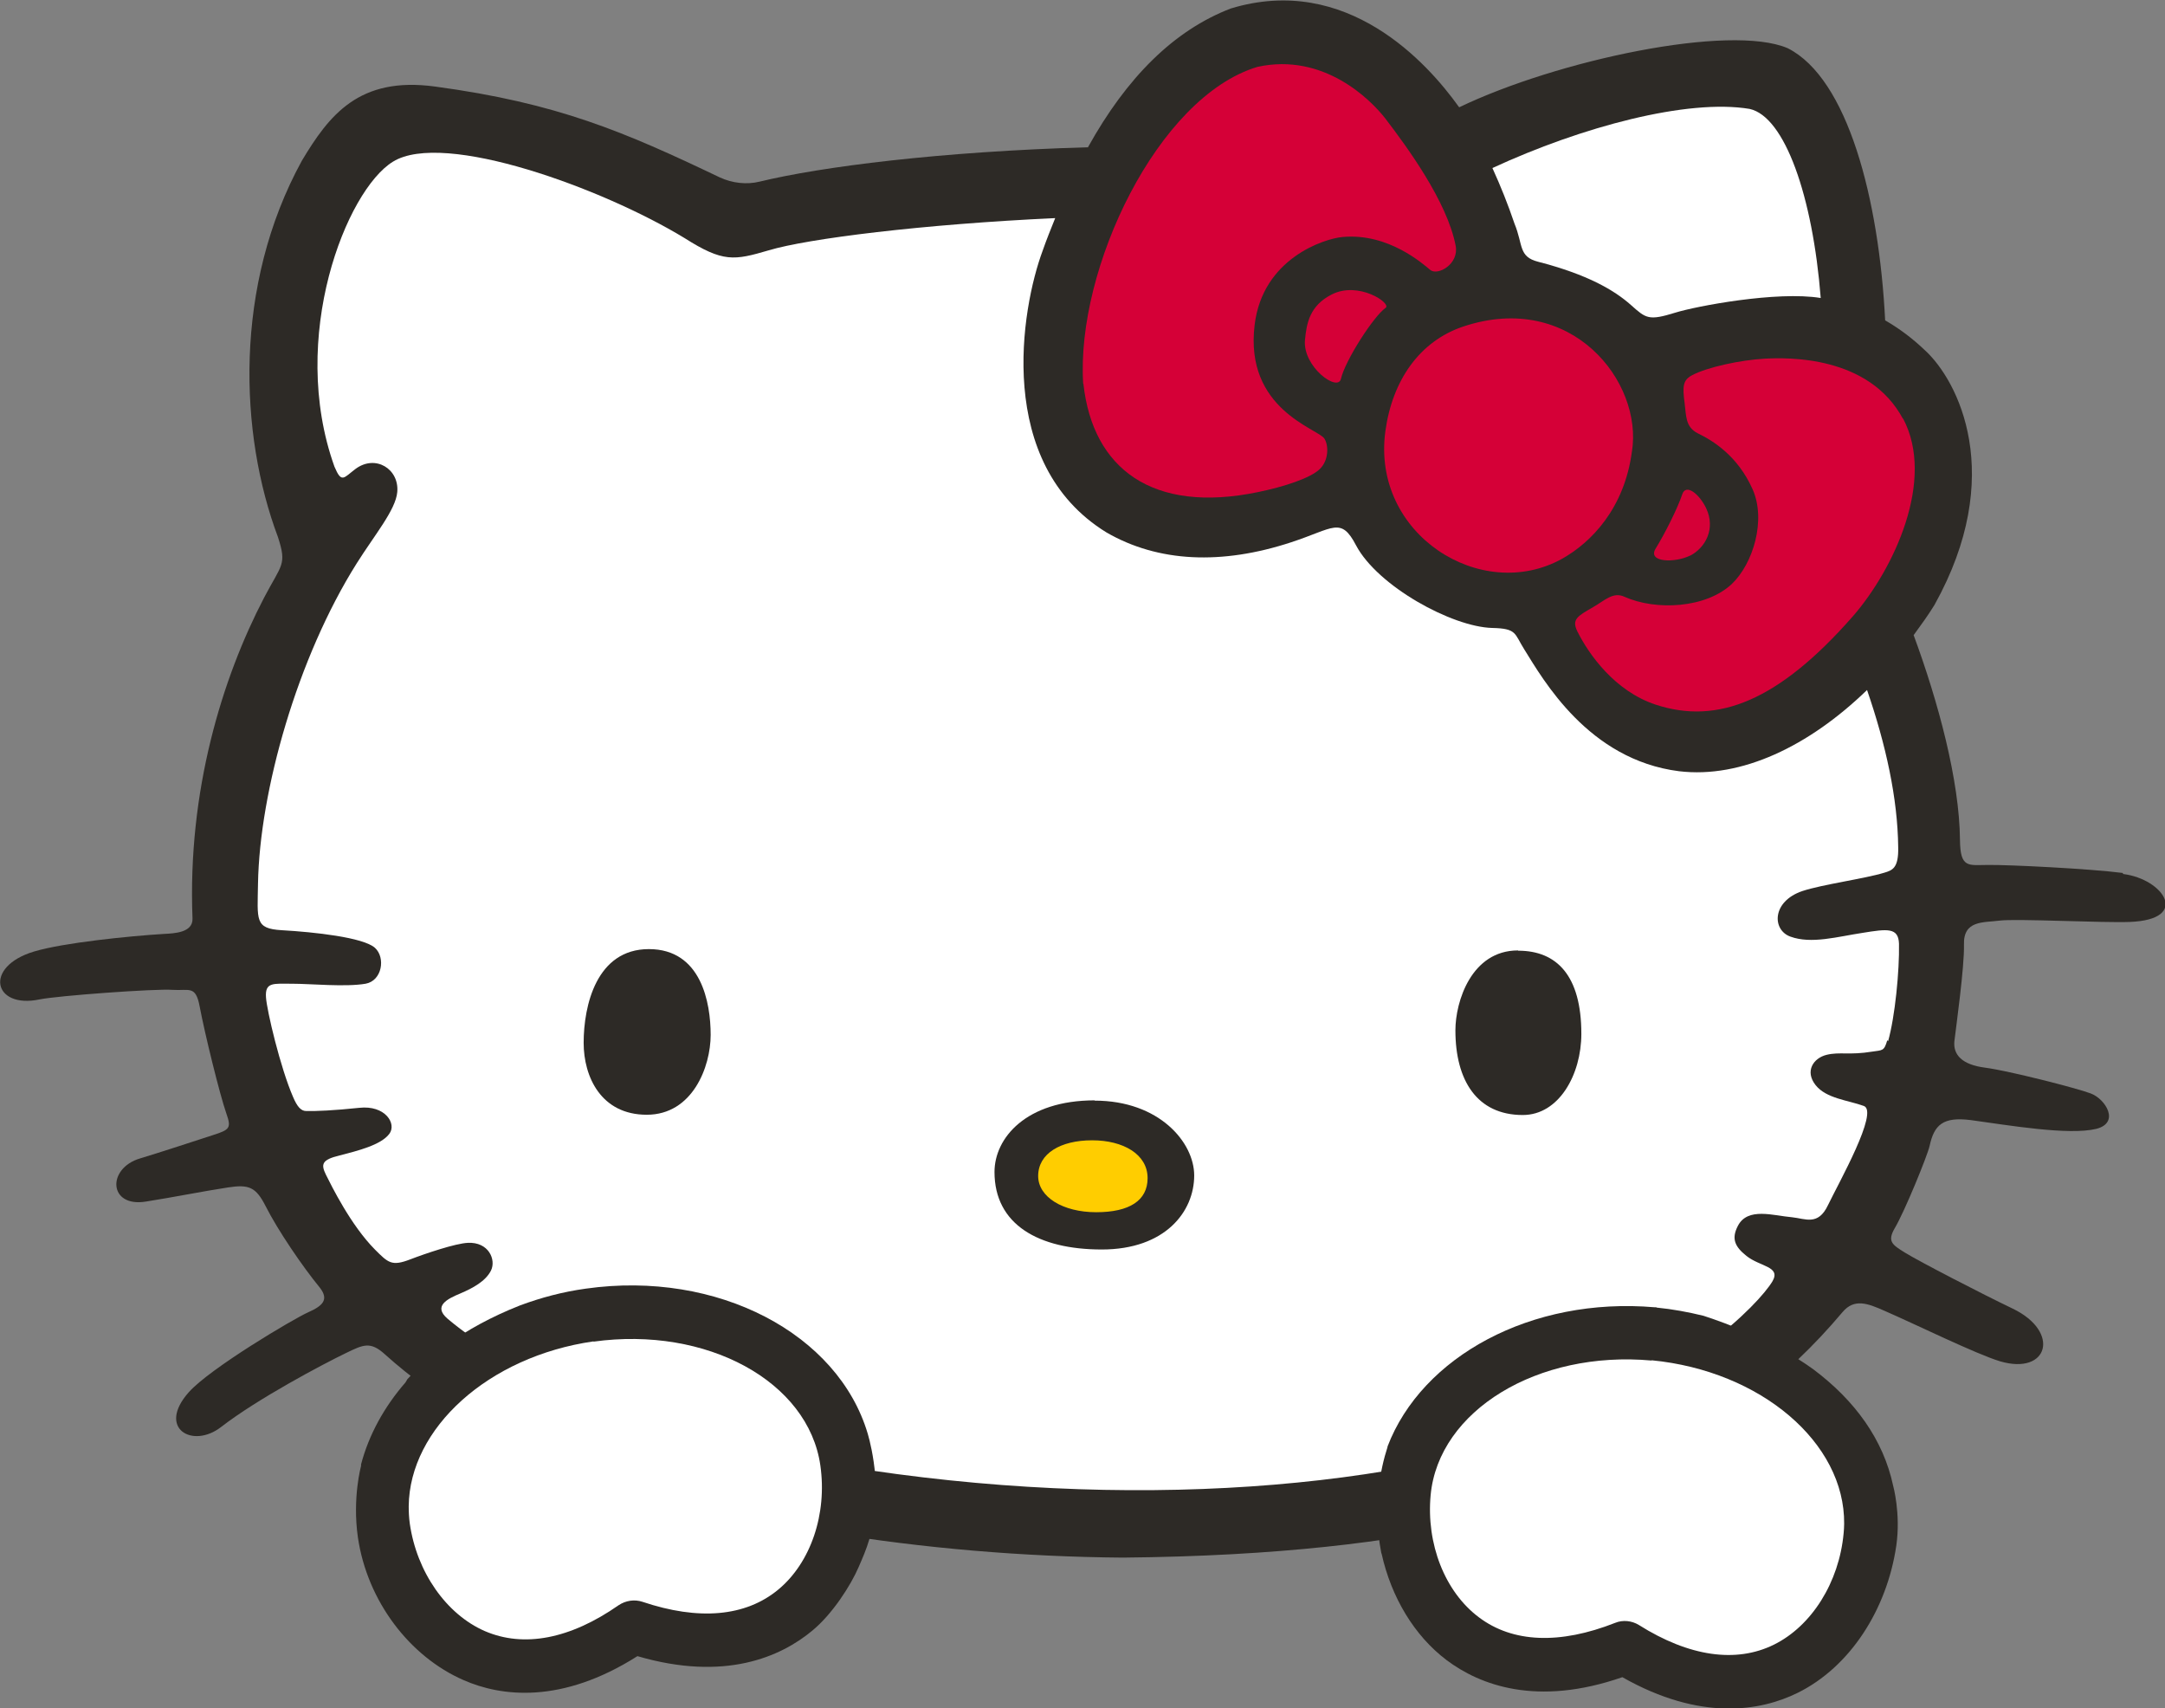 <svg viewBox="0 0 81.31 64.15" xmlns="http://www.w3.org/2000/svg" id="Layer_2"><rect x="0" y="0" width="81.31" height="64.15" fill="#808080" stroke="none"/><defs><style>.cls-1{fill:#fff;}.cls-2{fill:#ffcd00;}.cls-3{fill:#d50037;}.cls-4{fill:#2d2a26;}</style></defs><g id="Layer_1-2"><path d="m79.72,32.78c-1.24-.16-4.28-.31-5.06-.3-.73,0-1.04.14-1.05-.94-.02-2.23-.81-5.17-1.74-7.69.27-.37.54-.74.78-1.13,2.71-4.86.9-8.43-.37-9.58-.44-.42-.94-.8-1.48-1.11-.23-4.55-1.4-9.08-3.66-10.22-2.17-.93-8.66.45-12.34,2.22,0-.01-.01-.02-.02-.03-1.16-1.62-4.19-5.01-8.56-3.68-2.13.82-3.9,2.58-5.36,5.21-5.55.16-10.02.73-12.33,1.29-.48.12-1.03.06-1.5-.16-3.58-1.71-6.09-2.79-10.69-3.41-2.86-.39-3.98,1.08-5,2.78-2.58,4.7-2.35,10.28-.9,14.14.34,1.05.14,1.01-.52,2.27-1.58,3.03-2.88,7.27-2.69,12.05.02.54-.7.56-1.08.58-1.3.08-3.77.33-4.87.66-1.91.57-1.53,2.16.2,1.8.67-.14,4.38-.41,5-.36.63.04.87-.18,1.02.63.19,1.01.75,3.29,1,4.01.19.54.14.61-.49.81-.65.21-1.95.64-2.75.88-1.25.37-1.19,1.85.22,1.62,1.02-.16,2.16-.39,3.08-.53.79-.12,1.05-.02,1.42.71.45.89,1.38,2.26,2.03,3.05.36.46.1.69-.44.93-.54.24-3.68,2.1-4.48,3-1.21,1.36.15,2.14,1.22,1.3,1.36-1.05,3.77-2.33,4.68-2.77.66-.32.92-.45,1.47.05,1.92,1.73,4.32,3.1,7.01,4.17,5.57,2.17,13.23,3.4,20.7,3.46,11.68-.11,16.93-2.15,19.77-3.61,2.68-1.31,5.09-3.03,7.26-5.61.44-.52.94-.33,1.57-.05,1.13.49,3.45,1.63,4.35,1.9,1.81.53,2.28-1.11.47-1.98-1.15-.55-3.53-1.78-4.06-2.11-.46-.29-.66-.41-.37-.91.37-.62,1.23-2.73,1.31-3.09.17-.79.5-1.1,1.54-.97,1.46.2,3.68.58,4.72.33.9-.23.35-1.12-.21-1.33-.53-.2-3.07-.85-3.98-.97-.85-.11-1.19-.48-1.14-.99.06-.51.38-2.8.36-3.62-.03-.93.72-.83,1.34-.91.63-.08,3.89.09,4.89.05,2.29-.09,1.27-1.61-.25-1.8Z" class="cls-4"></path><path d="m65.71,4.09c1.32.29,2.37,3.28,2.67,7.1-1.65-.27-4.69.31-5.46.55-1,.31-1.1.22-1.66-.28-.65-.58-1.67-1.16-3.49-1.63-.75-.19-.56-.63-.89-1.43-.24-.71-.52-1.41-.83-2.09,3.35-1.55,7.33-2.61,9.66-2.22Z" class="cls-1"></path><path d="m70.88,39.06c-.12.42-.18.37-.57.43-.86.14-1.21,0-1.71.12-.49.12-.83.61-.41,1.14.4.5,1.2.56,1.81.78.57.21-.94,2.88-1.35,3.73-.37.78-.85.5-1.34.45-.71-.06-1.67-.39-2.04.32-.25.48-.12.78.32,1.13.51.41,1.3.39.98.95-.53.89-3.37,3.76-8.63,5.69-7.02,2.38-17.6,2.95-28.22.91-6.09-1.23-10.53-3.18-12.91-5.19-.56-.48,0-.75.48-.95.47-.2.95-.46,1.15-.86.2-.41-.09-1.08-.87-1.04-.46.02-1.59.4-2.16.62-.7.27-.83.13-1.33-.37-.91-.92-1.63-2.39-1.84-2.81-.19-.39-.16-.56.51-.72.69-.18,1.55-.39,1.87-.81.29-.38-.15-1.09-1.13-.98-.94.1-1.65.13-1.99.12-.2,0-.34-.17-.49-.52-.48-1.1-.99-3.26-1.02-3.75-.04-.58.28-.51.98-.51.7,0,2,.13,2.76,0,.62-.11.76-.98.35-1.35-.44-.39-2.27-.59-3.5-.66-1.02-.06-.91-.38-.89-1.75.06-3.47,1.48-8.49,3.71-12.03.66-1.05,1.46-2,1.52-2.67.08-.87-.82-1.43-1.57-.87-.45.34-.52.55-.79-.09-1.74-4.86.45-10.38,2.2-11.45,1.91-1.18,7.88,1,10.95,2.87,1.45.92,1.86.84,3.16.46,1.46-.44,5.78-.98,10.76-1.21-.16.4-.32.79-.47,1.22-.81,2.18-1.81,7.99,2.39,10.58,1.95,1.13,4.34,1.23,6.95.37,1.59-.52,1.86-.97,2.43.12.81,1.53,3.6,3.06,5.11,3.1.94.02.83.21,1.21.81.7,1.12,2.4,4.14,5.81,4.57,2.34.28,4.88-.94,7.06-3.05.71,2.06,1.15,4.07,1.17,5.9.02.79-.22.87-.52.96-.75.23-2.33.44-3.08.69-1.15.39-1.14,1.46-.45,1.71.79.29,1.78,0,2.71-.14.93-.15,1.35-.21,1.37.41.02,1.01-.15,2.75-.41,3.66Z" class="cls-1"></path><path d="m24.37,35.64c-1.97,0-2.45,2.12-2.45,3.52,0,1.27.65,2.7,2.37,2.7s2.4-1.8,2.4-3-.35-3.22-2.32-3.22Z" class="cls-4"></path><path d="m57.01,35.69c-1.75,0-2.35,1.92-2.35,3,0,1.88.81,3.18,2.53,3.18,1.36,0,2.2-1.52,2.2-3.05,0-2.18-.92-3.12-2.37-3.12Z" class="cls-4"></path><path d="m41.11,41.32c-2.57,0-3.76,1.41-3.76,2.69,0,1.97,1.65,2.91,4.03,2.91s3.47-1.42,3.47-2.78c0-1.24-1.31-2.81-3.74-2.81Z" class="cls-4"></path><path d="m41.01,42.82c-1.17,0-2.02.49-2.02,1.34,0,.79.93,1.36,2.18,1.36s1.93-.44,1.93-1.28c0-.9-.92-1.42-2.08-1.42Z" class="cls-2"></path><path d="m40.69,14.42c.35,3.17,2.58,4.88,6.55,4.06.98-.2,1.99-.53,2.33-.87.34-.33.33-.89.17-1.14-.23-.37-3.01-1.09-2.62-4.27.3-2.5,2.62-3.24,3.3-3.3,1.73-.16,3.03,1.02,3.3,1.24.28.22,1.08-.22.95-.91-.32-1.67-1.84-3.73-2.65-4.79-.54-.69-2.3-2.47-4.79-1.93-3.75,1.12-6.82,7.58-6.55,11.89Z" class="cls-3"></path><path d="m52.04,11.56c-.44.3-1.52,1.97-1.68,2.67-.12.5-1.44-.46-1.35-1.46.06-.64.18-1.29,1-1.71,1.01-.52,2.26.33,2.03.5Z" class="cls-3"></path><path d="m61.29,16.95c-.28,2.14-1.53,3.42-2.62,4.03-3.03,1.69-7.17-.91-6.64-4.79.26-1.9,1.28-3.38,2.93-3.93,4.06-1.35,6.75,2.08,6.33,4.7Z" class="cls-3"></path><path d="m71.47,15.71c1.23,2.31-.34,5.66-1.88,7.43-2.78,3.17-5.07,4.09-7.41,3.32-1.54-.51-2.51-1.89-2.94-2.75-.22-.45,0-.57.59-.91.44-.25.75-.59,1.18-.39,1.19.53,3.06.43,4.03-.48.8-.76,1.3-2.4.78-3.56-.56-1.26-1.5-1.83-2.06-2.1-.47-.24-.43-.67-.49-1.12-.09-.66-.06-.88.28-1.06.56-.3,1.82-.57,2.7-.62.88-.05,3.94-.13,5.22,2.26Z" class="cls-3"></path><path d="m63.48,20.86c-.58.29-1.62.26-1.3-.26.34-.55.83-1.52,1-2.04.14-.42.65,0,.9.53.36.77-.03,1.48-.61,1.78Z" class="cls-3"></path><path d="m32.65,57.8c.52-1.6.09-3.46-.06-3.96-1.11-3.75-5.63-6.15-10.59-5.45h0c-.87.12-1.69.34-2.47.63-2.21.87-3.53,2.01-4.23,2.77-.02.04-.05.09-.07.12-.81.93-1.38,1.98-1.67,3.08v.06s-.33,1.19-.12,2.67c.35,2.41,1.95,4.49,3.97,5.37,1.41.62,3.68.91,6.53-.9,3.28.96,5.38.03,6.57-.96.75-.62,1.44-1.69,1.74-2.39.16-.37.28-.64.4-1.04Z" class="cls-4"></path><path d="m22.29,50.37c-3.96.57-6.91,3.27-6.94,6.19,0,.21.01.43.04.65.26,1.82,1.37,3.41,2.82,4.04,1.46.63,3.2.3,5.02-.97.27-.18.6-.23.9-.13,2.11.71,3.87.56,5.1-.46,1.22-1.01,1.84-2.84,1.58-4.66-.45-3.16-4.27-5.24-8.52-4.65Z" class="cls-1"></path><path d="m62.21,49.09h-.06c-4.64-.4-8.75,1.85-10.04,5.23,0,0,0,.01,0,.02-.27.83-.56,2.26-.24,3.94,0,.02.01.05.02.07.36,1.62,1.22,3.07,2.44,3.99,1.24.93,3.38,1.76,6.6.64,2.94,1.67,5.2,1.27,6.58.59,1.97-.97,3.36-3.13,3.71-5.54.17-1.2-.12-2.24-.12-2.24-.37-1.73-1.43-3.2-3.01-4.38-1.49-1.07-3.27-1.73-4.11-2-.57-.14-1.16-.25-1.77-.31Z" class="cls-4"></path><path d="m62.03,51.09c-4.28-.39-8,1.88-8.3,5.05-.17,1.83.53,3.63,1.81,4.59,1.27.96,3.04,1.03,5.12.21.29-.12.63-.08.89.08,1.89,1.19,3.65,1.44,5.07.74,1.42-.7,2.45-2.34,2.62-4.18.01-.11.02-.24.02-.36.03-3.04-3.12-5.74-7.23-6.14Z" class="cls-1"></path></g></svg>